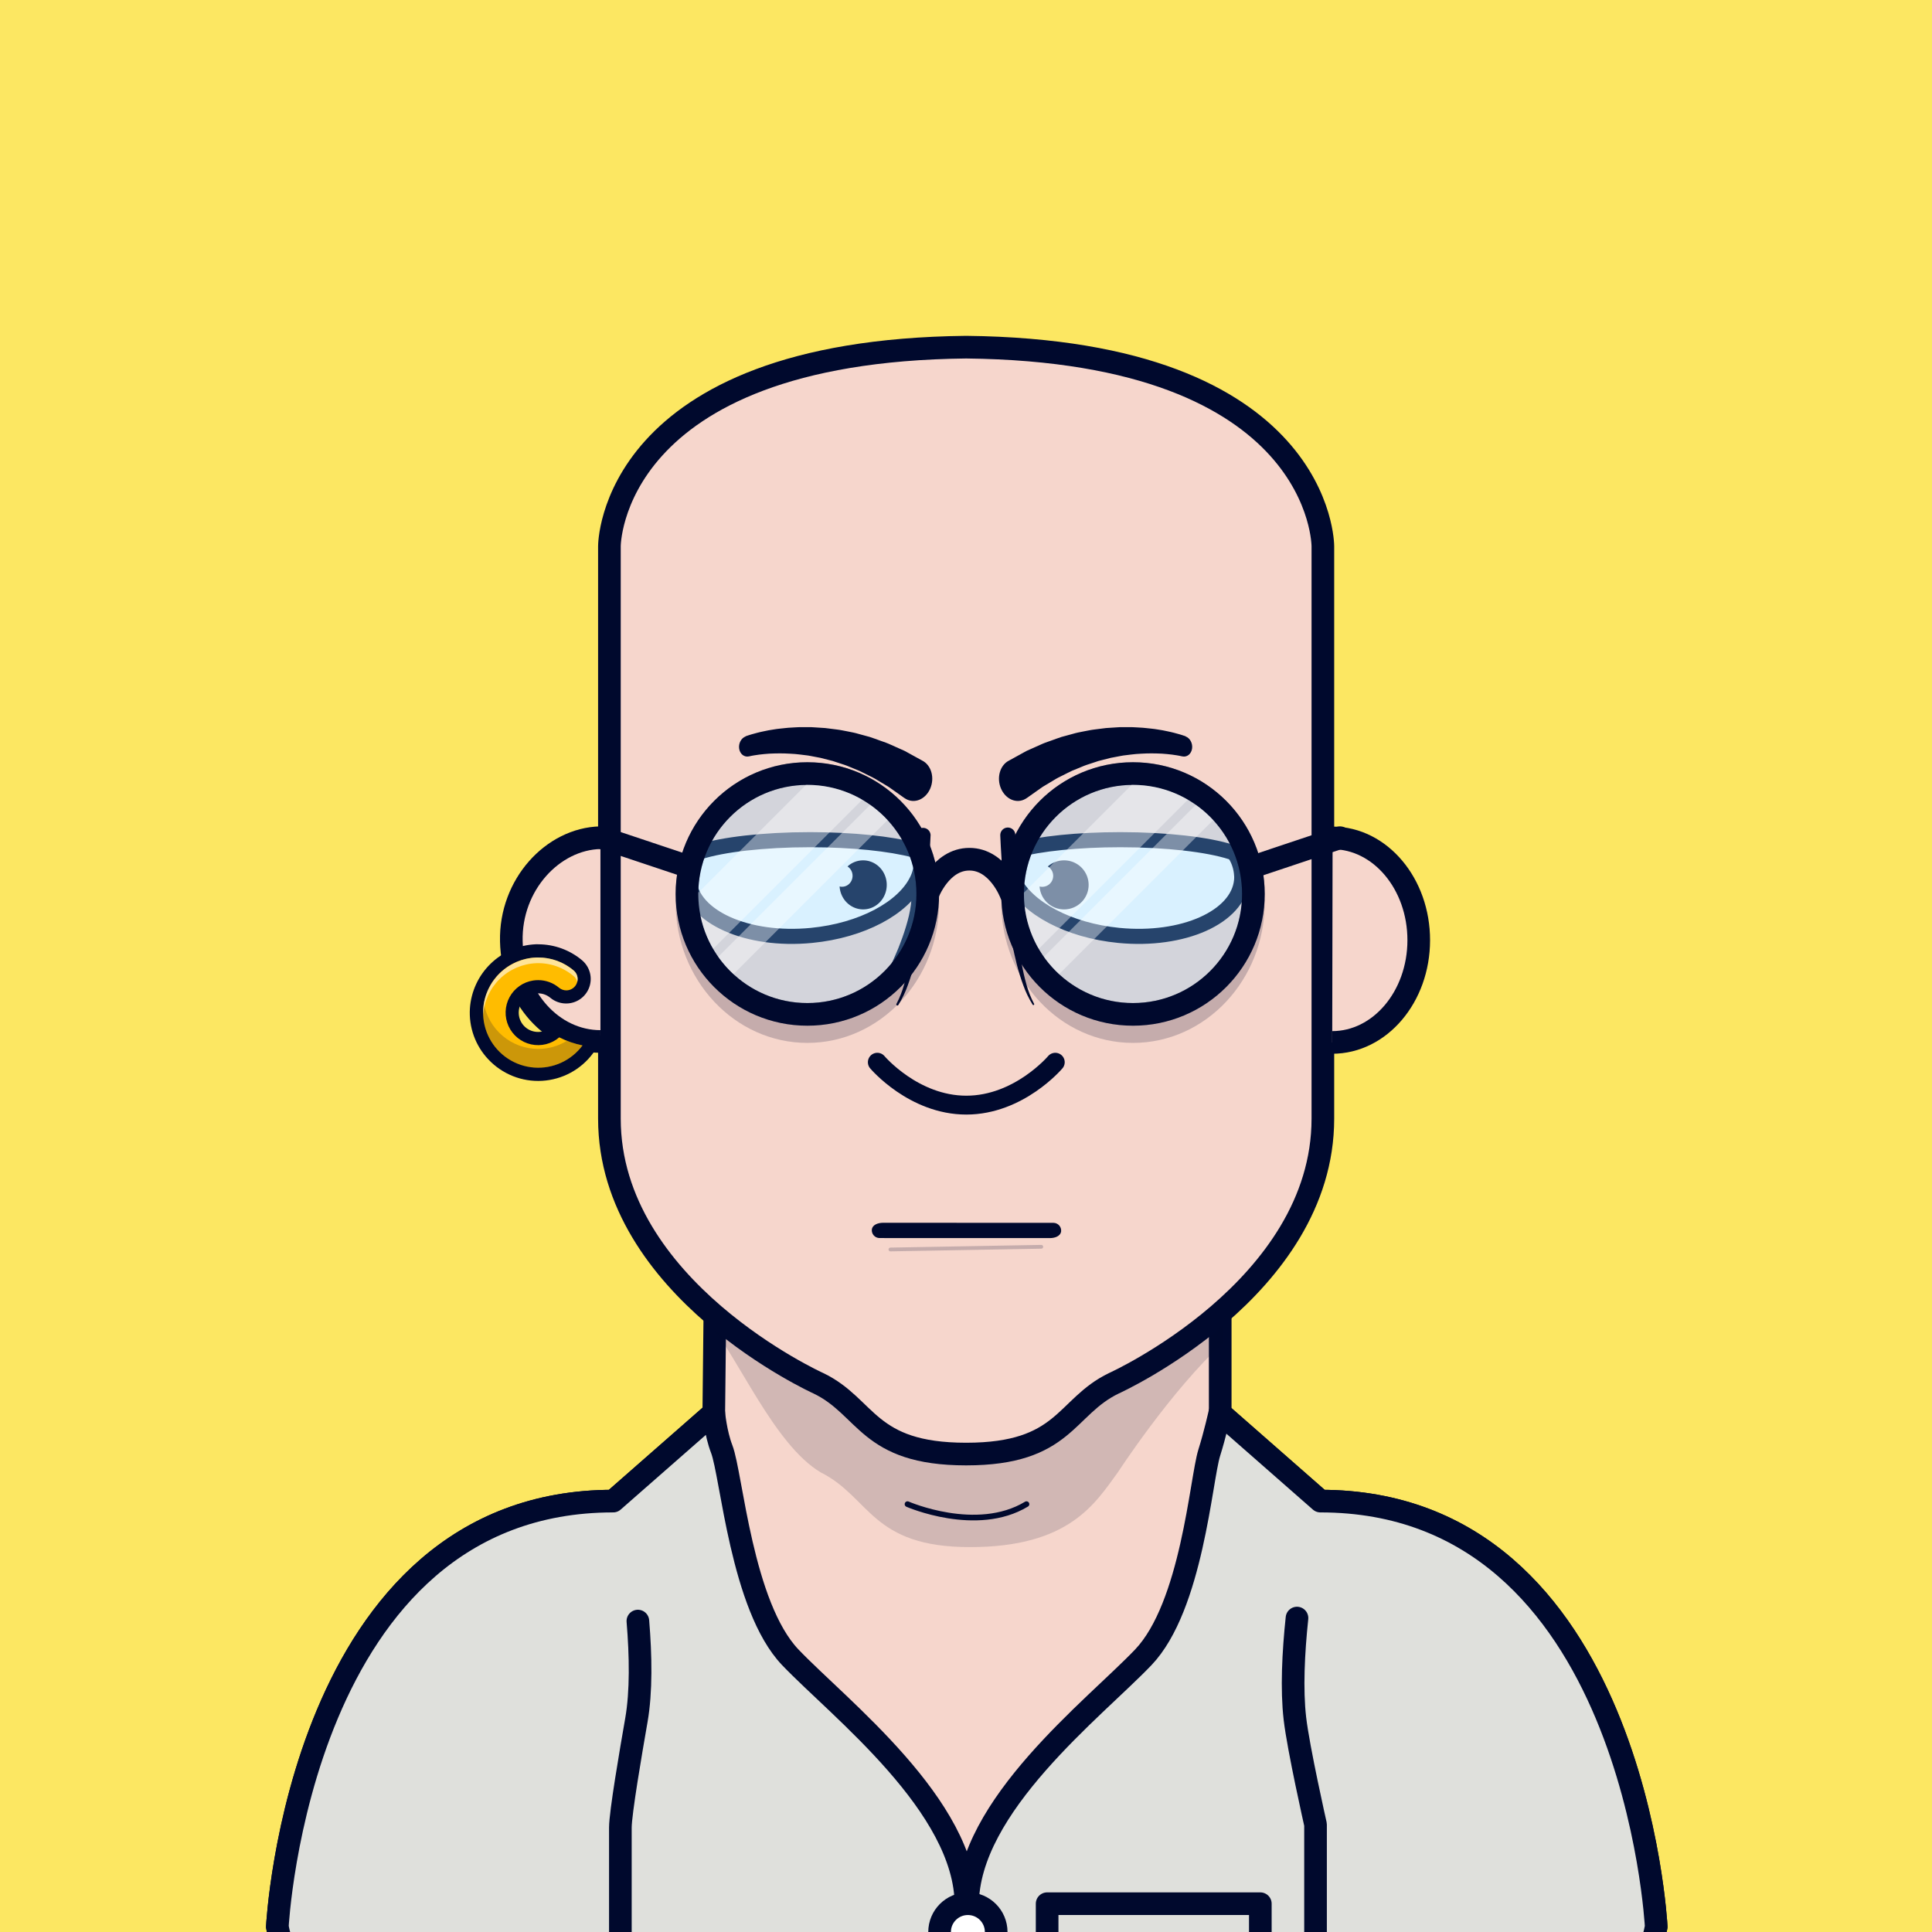 <?xml version="1.0" encoding="UTF-8" standalone="no"?>
<svg id="container" version="1.1" width="1024" height="1024" viewbox="0 0 1024 1024" xmlns="http://www.w3.org/2000/svg">
	<rect width="100%" height="100%" fill="#808080" stroke="none"/>
	<svg width="1024" height="1024" viewbox="0 0 1024 1024" xmlns="http://www.w3.org/2000/svg">
<rect cx="0" cy="0" width="1024" height="1024" stroke="none" fill="#FCE762" /></svg>	<svg width="1024" height="1024" viewBox="0 0 1024 1024" fill="none" xmlns="http://www.w3.org/2000/svg">
<g id="FLESH-BASE-BIG-NOSE" clip-path="url(#clip0)">
<g id="Group 39">
<g id="FLESH">
<g id="FLESH copy 6">
<path id="Vector" d="M379.13 674.22H646.74V749.06L699.82 795.62C866.34 795.62 877.82 1021.2 877.82 1021.2C872.08 1052.37 849.11 1051.79 849.11 1051.79H175.71C175.71 1051.79 152.71 1052.37 147 1021.2C147 1021.2 158.48 795.62 325 795.62L378.32 748.86L379.13 674.22Z" fill="#F6D6CC" stroke="#00092D" stroke-width="12" stroke-miterlimit="10"/>
<path id="Vector_2" opacity="0.15" d="M376 701.63C390.91 718.69 410.17 765.63 435 780.4C461.38 793.61 461.6 820 514.15 820C566.7 820 580.39 796.91 592.49 780.37C592.49 780.37 620.7 736.91 648.64 711.37V680H379.64L376 701.63Z" fill="#00092D"/>
<path id="Vector_3" d="M512.08 184C322.62 186.05 323 289.531 323 289.531V592.881C323 683.111 433.74 733.151 433.74 733.151C459.85 745.661 459.56 770.68 512.08 770.68C564.6 770.68 564.3 745.681 590.41 733.151C590.41 733.151 701.15 683.151 701.15 592.881V289.531C701.15 289.531 701.54 186.05 512.08 184Z" fill="#F6D6CC" stroke="#00092D" stroke-width="12" stroke-linecap="round" stroke-linejoin="round"/>
</g>
<g id="ARMS">
<path id="Vector_4" d="M696.34 967.05L696.45 1051.31" stroke="#00092D" stroke-width="12" stroke-linecap="round" stroke-linejoin="round"/>
<path id="Vector_5" d="M328 968.689V1051.31" stroke="#00092D" stroke-width="12" stroke-linecap="round" stroke-linejoin="round"/>
</g>
<path id="Vector_6" d="M481 797.23C481 797.23 517.6 813.23 544.06 797.23" stroke="#00092D" stroke-width="3" stroke-linecap="round" stroke-linejoin="round"/>
</g>
<g id="NOSE copy">
<path id="Vector_7" d="M559.32 563C559.32 563 540.13 585.74 512.16 585.74C484.19 585.74 465 563 465 563" stroke="#00092D" stroke-width="10" stroke-linecap="round" stroke-linejoin="round"/>
</g>
</g>
<g id="Group 5">
<g id="EARS-ROUND">
<g id="Vector_8">
<path d="M318.244 552C292.744 552 271.674 528.79 271.014 498.87C270.354 468.95 292.974 444.55 318.244 444" fill="#F6D6CC"/>
<path d="M318.244 552C292.744 552 271.674 528.79 271.014 498.87C270.354 468.95 292.974 444.55 318.244 444" stroke="#00092D" stroke-width="12" stroke-miterlimit="10"/>
</g>
<g id="Vector_9">
<path d="M706.104 552.51C731.374 552.51 751.914 528.33 751.964 498.4C752.014 468.47 731.575 444.16 706.305 444.11" fill="#F6D6CC"/>
<path d="M706.104 552.51C731.374 552.51 751.914 528.33 751.964 498.4C752.014 468.47 731.575 444.16 706.305 444.11" stroke="#00092D" stroke-width="12" stroke-miterlimit="10"/>
</g>
</g>
</g>
<g id="Group 65">
<g id="Group 64">
<circle id="Ellipse 7" opacity="0.2" cx="399.5" cy="1009.5" r="28.5" fill="#00092D"/>
<circle id="Ellipse 9" opacity="0.2" cx="399.5" cy="1009.5" r="6.5" fill="#00092D"/>
</g>
<g id="Group 63">
<circle id="Ellipse 8" opacity="0.2" cx="624.5" cy="1009.5" r="28.5" fill="#00092D"/>
<circle id="Ellipse 10" opacity="0.2" cx="624.5" cy="1009.5" r="6.5" fill="#00092D"/>
</g>
</g>
</g>
<defs>
<clipPath id="clip0">
<rect width="1024" height="1024" fill="white"/>
</clipPath>
</defs>
</svg>
	<svg width="1024" height="1024" viewBox="0 0 1024 1024" fill="none" xmlns="http://www.w3.org/2000/svg">
<g id="NONE">
</g>
</svg>
	<svg width="1024" height="1024" viewBox="0 0 1024 1024" fill="none" xmlns="http://www.w3.org/2000/svg">
<g id="MOUTH-STRAIGHT">
<g id="STRAIGHT">
<path id="Vector" opacity="0.2" d="M551.9 660.824L471.942 662.25" stroke="#00092D" stroke-width="2" stroke-linecap="round" stroke-linejoin="round"/>
<path id="Vector_2" d="M466.174 656.192L536.635 656.216L556.638 656.219C558.898 656.178 562.004 655.363 562.416 652.685C562.478 652.112 562.418 651.532 562.241 650.983C562.064 650.434 561.774 649.928 561.389 649.499C561.004 649.069 560.533 648.725 560.007 648.489C559.481 648.252 558.911 648.129 558.334 648.127L487.873 648.104L467.87 648.101C465.61 648.141 462.504 648.957 462.092 651.634C462.032 652.208 462.093 652.787 462.27 653.335C462.448 653.883 462.738 654.388 463.123 654.818C463.507 655.247 463.977 655.591 464.503 655.828C465.028 656.065 465.597 656.189 466.174 656.192Z" fill="#00092D"/>
</g>
</g>
</svg>
	<svg width="1024" height="1024" viewBox="0 0 1024 1024" fill="none" xmlns="http://www.w3.org/2000/svg">
<g id="NONE">
</g>
</svg>
	<svg width="1024" height="1024" viewBox="0 0 1024 1024" fill="none" xmlns="http://www.w3.org/2000/svg">
<g id="EYES-FROWN-ROUND">
<g id="Group 21">
<g id="Vector">
<path d="M365.023 463.979C364.978 464.896 364.998 465.815 365.083 466.729C366.963 486.079 396.083 499.089 430.083 495.789C456.863 493.189 478.693 481.259 485.853 466.849C487.783 463.135 488.619 458.95 488.263 454.779C488.144 453.788 487.728 452.857 487.069 452.107C486.411 451.357 485.541 450.825 484.573 450.579C471.963 447.219 451.913 445.049 429.323 445.049C404.653 445.049 383.023 447.639 370.783 451.529C369.554 451.925 368.525 452.781 367.913 453.919C366.195 457.017 365.213 460.47 365.043 464.009" fill="white"/>
<path d="M365.023 463.979C364.978 464.896 364.998 465.815 365.083 466.729C366.963 486.079 396.083 499.089 430.083 495.789C456.863 493.189 478.693 481.259 485.853 466.849C487.783 463.135 488.619 458.95 488.263 454.779C488.144 453.788 487.728 452.857 487.069 452.107C486.411 451.357 485.541 450.825 484.573 450.579C471.963 447.219 451.913 445.049 429.323 445.049C404.653 445.049 383.023 447.639 370.783 451.529C369.554 451.925 368.525 452.781 367.913 453.919C366.195 457.017 365.213 460.47 365.043 464.009" stroke="#00092D" stroke-width="8" stroke-miterlimit="10"/>
</g>
<g id="Vector_2">
<path d="M658.124 463.979C658.169 464.896 658.149 465.815 658.064 466.729C656.194 486.079 627.064 499.089 593.064 495.789C566.294 493.189 544.455 481.259 537.295 466.849C535.365 463.135 534.529 458.95 534.884 454.779C535 453.789 535.414 452.857 536.071 452.106C536.728 451.356 537.597 450.824 538.564 450.579C551.184 447.219 571.224 445.049 593.814 445.049C618.484 445.049 640.124 447.639 652.354 451.529C653.584 451.925 654.612 452.781 655.224 453.919C656.943 457.017 657.925 460.47 658.094 464.009" fill="white"/>
<path d="M658.124 463.979C658.169 464.896 658.149 465.815 658.064 466.729C656.194 486.079 627.064 499.089 593.064 495.789C566.294 493.189 544.455 481.259 537.295 466.849C535.365 463.135 534.529 458.95 534.884 454.779V454.779C535 453.789 535.414 452.857 536.071 452.106C536.728 451.356 537.597 450.824 538.564 450.579C551.184 447.219 571.224 445.049 593.814 445.049C618.484 445.049 640.124 447.639 652.354 451.529C653.584 451.925 654.612 452.781 655.224 453.919C656.943 457.017 657.925 460.47 658.094 464.009" stroke="#00092D" stroke-width="8" stroke-miterlimit="10"/>
</g>
<path id="Vector_3" d="M457.443 456C454.408 455.996 451.477 457.143 449.199 459.228C450.338 459.948 451.192 461.066 451.609 462.382C452.025 463.698 451.975 465.125 451.469 466.406C450.963 467.688 450.033 468.739 448.847 469.372C447.661 470.005 446.297 470.177 445 469.858C445.161 472.387 446.03 474.812 447.5 476.835C448.971 478.857 450.979 480.389 453.276 481.242C455.574 482.095 458.061 482.231 460.432 481.635C462.803 481.038 464.955 479.734 466.622 477.884C468.29 476.033 469.4 473.717 469.816 471.219C470.233 468.722 469.938 466.152 468.967 463.827C467.996 461.501 466.392 459.521 464.352 458.131C462.312 456.74 459.926 456 457.486 456H457.443Z" fill="#00092D"/>
<path id="Vector_4" d="M563.941 456C560.785 455.998 557.737 457.146 555.367 459.228C556.46 459.876 557.311 460.863 557.79 462.039C558.269 463.215 558.35 464.514 558.02 465.74C557.69 466.966 556.967 468.051 555.963 468.828C554.958 469.606 553.726 470.034 552.456 470.047C551.965 470.044 551.476 469.981 551 469.858C551.167 472.387 552.072 474.812 553.601 476.835C555.13 478.857 557.218 480.389 559.607 481.242C561.996 482.095 564.584 482.231 567.05 481.635C569.516 481.038 571.753 479.734 573.487 477.884C575.221 476.033 576.376 473.717 576.809 471.219C577.242 468.722 576.935 466.152 575.925 463.827C574.916 461.501 573.248 459.521 571.126 458.131C569.005 456.74 566.523 456 563.985 456H563.941Z" fill="#00092D"/>
<path id="Vector_5" d="M493.215 442.889C492.905 450.599 492.374 458.219 491.684 465.889C490.994 473.559 490.114 481.129 488.974 488.709C487.878 496.299 486.397 503.829 484.535 511.269C483.595 514.993 482.46 518.665 481.135 522.269C479.849 525.906 478.173 529.393 476.135 532.669C476.058 532.802 475.931 532.899 475.783 532.938C475.635 532.977 475.477 532.956 475.345 532.879C475.212 532.802 475.115 532.676 475.076 532.528C475.037 532.38 475.058 532.222 475.135 532.089C476.877 528.768 478.255 525.267 479.245 521.649C480.272 518.028 481.11 514.357 481.755 510.649C483.029 503.213 483.923 495.716 484.434 488.189C484.994 480.659 485.284 473.099 485.434 465.549C485.584 457.999 485.505 450.419 485.245 442.919C485.226 442.394 485.311 441.87 485.495 441.378C485.68 440.886 485.959 440.434 486.317 440.05C486.676 439.665 487.106 439.355 487.584 439.137C488.063 438.919 488.579 438.798 489.104 438.779C489.63 438.761 490.154 438.846 490.646 439.03C491.138 439.214 491.59 439.493 491.974 439.852C492.358 440.21 492.669 440.641 492.887 441.119C493.105 441.597 493.226 442.114 493.245 442.639L493.215 442.889Z" fill="#00092D"/>
<path id="Vector_6" d="M538.124 442.83C537.844 450.33 537.784 457.909 537.894 465.459C538.004 473.009 538.283 480.58 538.833 488.11C539.336 495.643 540.221 503.146 541.484 510.59C542.127 514.297 542.961 517.969 543.984 521.59C544.968 525.219 546.346 528.73 548.094 532.06C548.122 532.111 548.139 532.167 548.145 532.225C548.152 532.283 548.146 532.342 548.129 532.397C548.113 532.453 548.085 532.505 548.048 532.55C548.011 532.595 547.965 532.632 547.914 532.66C547.816 532.713 547.702 532.727 547.594 532.699C547.487 532.671 547.393 532.603 547.333 532.51C545.296 529.244 543.62 525.767 542.333 522.14C541.006 518.535 539.868 514.863 538.924 511.14C537.056 503.699 535.564 496.17 534.454 488.58C533.304 481.01 532.454 473.4 531.714 465.77C530.974 458.14 530.484 450.52 530.164 442.77C530.142 442.244 530.224 441.72 530.405 441.227C530.586 440.733 530.863 440.28 531.219 439.893C531.575 439.506 532.003 439.193 532.48 438.972C532.957 438.751 533.473 438.626 533.999 438.604C534.524 438.583 535.048 438.665 535.542 438.846C536.036 439.027 536.489 439.304 536.875 439.66C537.262 440.016 537.575 440.444 537.796 440.921C538.017 441.398 538.142 441.914 538.164 442.439V442.77L538.124 442.83Z" fill="#00092D"/>
<path id="Vector_7" d="M395.17 390.249C395.799 390.015 396.276 389.866 396.801 389.694C397.325 389.523 397.811 389.375 398.323 389.222C399.332 388.912 400.334 388.642 401.33 388.401C402.327 388.16 403.336 387.892 404.332 387.702C405.328 387.512 406.326 387.261 407.329 387.082C409.323 386.784 411.339 386.368 413.337 386.192C415.336 386.017 417.348 385.712 419.346 385.637C421.344 385.563 423.377 385.333 425.349 385.406L428.357 385.399L429.864 385.4L431.364 385.492C433.352 385.619 435.363 385.71 437.36 385.879L443.319 386.625C443.814 386.713 444.312 386.74 444.808 386.827L446.287 387.088L449.243 387.66L452.197 388.252C453.188 388.427 454.145 388.748 455.114 389L460.95 390.587C462.867 391.209 464.752 391.917 466.666 392.61L469.528 393.623C470.495 393.935 471.39 394.418 472.334 394.808L477.909 397.294L479.307 397.916L480.661 398.642L483.362 400.134L488.797 403.123C489.932 403.689 490.945 404.525 491.776 405.582C492.607 406.638 493.239 407.894 493.636 409.274C494.033 410.655 494.186 412.131 494.086 413.618C493.986 415.104 493.635 416.57 493.054 417.928C492.472 419.286 491.673 420.509 490.702 421.525C489.731 422.54 488.61 423.328 487.402 423.841C486.195 424.355 484.927 424.583 483.674 424.513C482.421 424.442 481.208 424.075 480.106 423.432C479.822 423.283 479.548 423.113 479.285 422.922L478.791 422.581L474.309 419.405L472.035 417.805L470.905 417.018L469.735 416.313L465.043 413.506C464.269 413.065 463.512 412.525 462.677 412.144L460.249 410.935C458.626 410.141 457.015 409.278 455.369 408.52L450.358 406.459C449.52 406.139 448.698 405.73 447.833 405.465L445.272 404.628L442.697 403.778L441.409 403.348C440.972 403.22 440.537 403.123 440.097 403.014L434.856 401.675C433.091 401.302 431.305 401.048 429.532 400.664L428.194 400.428L426.844 400.262L424.151 399.929C422.358 399.663 420.549 399.588 418.73 399.471C416.911 399.353 415.102 399.318 413.283 399.302C411.463 399.286 409.647 399.392 407.823 399.446C406.913 399.489 406.009 399.593 405.093 399.666C404.178 399.738 403.283 399.834 402.384 399.959C401.484 400.085 400.578 400.2 399.698 400.359C399.259 400.434 398.82 400.509 398.388 400.595L397.193 400.852L396.866 400.916C395.699 401.158 394.525 400.874 393.58 400.119C392.635 399.365 391.99 398.198 391.776 396.853C391.562 395.509 391.794 394.088 392.426 392.877C393.058 391.666 394.043 390.757 395.181 390.332L395.17 390.249Z" fill="#00092D"/>
<path id="Vector_8" d="M628.419 390.249C627.79 390.015 627.312 389.866 626.788 389.694C626.264 389.523 625.778 389.375 625.265 389.222C624.257 388.912 623.255 388.642 622.259 388.401C621.262 388.16 620.253 387.892 619.257 387.702C618.261 387.512 617.263 387.261 616.26 387.082C614.266 386.784 612.25 386.368 610.252 386.192C608.253 386.017 606.241 385.712 604.243 385.637C602.245 385.563 600.212 385.333 598.24 385.406L595.232 385.399L593.724 385.4L592.225 385.492C590.237 385.619 588.226 385.71 586.228 385.879L580.27 386.625C579.774 386.713 579.277 386.74 578.781 386.827L577.302 387.088L574.346 387.66L571.392 388.252C570.401 388.427 569.444 388.748 568.475 389L562.639 390.587C560.722 391.209 558.837 391.917 556.923 392.61L554.061 393.623C553.094 393.935 552.199 394.418 551.254 394.808L545.679 397.294L544.282 397.916L542.928 398.642L540.227 400.134L534.792 403.123C533.657 403.689 532.644 404.525 531.813 405.582C530.982 406.638 530.35 407.894 529.953 409.274C529.556 410.655 529.403 412.131 529.503 413.618C529.603 415.104 529.954 416.57 530.535 417.928C531.116 419.286 531.916 420.509 532.887 421.525C533.857 422.54 534.979 423.328 536.186 423.841C537.394 424.355 538.662 424.583 539.915 424.513C541.168 424.442 542.381 424.075 543.483 423.432C543.767 423.283 544.041 423.113 544.304 422.922L544.798 422.581L549.28 419.405L551.554 417.805L552.684 417.018L553.854 416.313L558.546 413.506C559.32 413.065 560.077 412.525 560.912 412.144L563.339 410.935C564.963 410.141 566.573 409.278 568.22 408.52L573.231 406.459C574.069 406.139 574.891 405.73 575.756 405.465L578.317 404.628L580.892 403.778L582.179 403.348C582.617 403.22 583.051 403.123 583.492 403.014L588.732 401.675C590.498 401.302 592.284 401.048 594.056 400.664L595.395 400.428L596.745 400.262L599.438 399.929C601.231 399.663 603.04 399.588 604.859 399.471C606.678 399.353 608.486 399.318 610.306 399.302C612.126 399.286 613.942 399.392 615.766 399.446C616.676 399.489 617.58 399.593 618.496 399.666C619.411 399.738 620.306 399.834 621.205 399.959C622.104 400.085 623.011 400.2 623.891 400.359C624.33 400.434 624.769 400.509 625.201 400.595L626.396 400.852L626.723 400.916C627.89 401.158 629.064 400.874 630.009 400.119C630.954 399.365 631.599 398.198 631.813 396.853C632.027 395.509 631.795 394.088 631.163 392.877C630.531 391.666 629.546 390.757 628.408 390.332L628.419 390.249Z" fill="#00092D"/>
</g>
<g id="Group 130">
<path id="Vector_9" d="M487 476.457C487 477.267 486.906 477.75 486.846 478.36C486.786 478.97 486.697 479.502 486.593 480.046C486.409 481.151 486.165 482.214 485.932 483.283C485.435 485.392 484.844 487.457 484.178 489.463C482.869 493.459 481.357 497.353 479.652 501.121C478.847 503.024 477.923 504.837 477.053 506.691C476.184 508.546 475.21 510.316 474.281 512.128C473.351 513.94 472.348 515.667 471.364 517.419L468.323 522.608C468.217 522.802 468.052 522.937 467.864 522.983C467.677 523.029 467.481 522.982 467.322 522.853C467.163 522.724 467.052 522.524 467.014 522.295C466.976 522.067 467.015 521.83 467.121 521.636L469.868 516.284C470.758 514.472 471.617 512.659 472.492 510.847C473.366 509.035 474.151 507.168 474.976 505.314C475.801 503.459 476.551 501.593 477.242 499.684C478.7 495.929 479.969 492.07 481.043 488.128C481.579 486.171 482.037 484.196 482.394 482.22C482.563 481.236 482.732 480.251 482.841 479.272C482.911 478.783 482.936 478.306 482.985 477.822L483.025 477.128C483.025 477.007 483.025 476.916 483.025 476.808V476.505C483.006 475.865 483.197 475.241 483.556 474.771C483.916 474.302 484.414 474.025 484.941 474.002C485.468 473.978 485.981 474.211 486.367 474.648C486.753 475.084 486.981 475.69 487 476.331V476.457Z" fill="#00092D"/>
<path id="Vector_10" d="M538 476.457C538 477.267 538.094 477.75 538.154 478.36C538.214 478.97 538.303 479.502 538.407 480.046C538.591 481.151 538.835 482.214 539.068 483.283C539.565 485.392 540.156 487.457 540.822 489.463C542.131 493.459 543.643 497.353 545.348 501.121C546.153 503.024 547.077 504.837 547.947 506.691C548.816 508.546 549.79 510.316 550.719 512.128C551.649 513.94 552.652 515.667 553.636 517.419L556.677 522.608C556.783 522.802 556.948 522.937 557.136 522.983C557.323 523.029 557.519 522.982 557.678 522.853C557.837 522.724 557.948 522.524 557.986 522.295C558.024 522.067 557.985 521.83 557.879 521.636L555.132 516.284C554.242 514.472 553.383 512.659 552.508 510.847C551.634 509.035 550.849 507.168 550.024 505.314C549.199 503.459 548.449 501.593 547.758 499.684C546.3 495.929 545.031 492.07 543.957 488.128C543.421 486.171 542.963 484.196 542.606 482.22C542.437 481.236 542.268 480.251 542.159 479.272C542.089 478.783 542.064 478.306 542.015 477.822L541.975 477.128C541.975 477.007 541.975 476.916 541.975 476.808V476.505C541.994 475.865 541.803 475.241 541.444 474.771C541.084 474.302 540.586 474.025 540.059 474.002C539.532 473.978 539.019 474.211 538.633 474.648C538.247 475.084 538.019 475.69 538 476.331V476.457Z" fill="#00092D"/>
</g>
</g>
</svg>
	<svg id="empty-layer"></svg>	<svg id="empty-layer"></svg>	<svg width="1024" height="1024" viewBox="0 0 1024 1024" fill="none" xmlns="http://www.w3.org/2000/svg">
<g id="CLOTHES-PLAIN" clip-path="url(#clip0)">
<g id="PLAIN">
<g id="SHIRT copy 2">
<path id="Vector" d="M147 1021.19C147 1021.19 158.48 795.61 325 795.61L378.32 748.85C378.32 748.85 379.24 759.51 382.52 768.02C387.83 781.8 393.05 851.38 418.91 878.45C444.77 905.52 511.98 957.17 511.98 1009.69V1050.69L175.72 1051.75C175.72 1051.75 152.74 1052.36 147 1021.19Z" fill="#DFE0DC" stroke="#00092D" stroke-width="12" stroke-linecap="round" stroke-linejoin="round"/>
<path id="Vector_2" d="M877.82 1021.19C877.82 1021.19 866.36 795.61 699.82 795.61L646.52 748.85C646.52 748.85 643.98 760.33 640.93 769.97C636.49 784.05 631.78 851.38 605.93 878.45C580.08 905.52 512.82 957.17 512.82 1009.69V1050.69L849.08 1051.75C849.08 1051.75 872.1 1052.36 877.82 1021.19Z" fill="#DFE0DC" stroke="#00092D" stroke-width="12" stroke-linecap="round" stroke-linejoin="round"/>
<path id="BODY" d="M338.09 859.199C339.61 877.509 339.94 896.599 337.3 911.689C334.38 928.429 328.81 960.909 328.81 968.689V1051.3H697.26V967.059C697.26 967.059 688.18 926.899 686.33 910.869C684.54 895.399 685.49 876.019 687.43 857.609" stroke="#00092D" stroke-width="12" stroke-linecap="round" stroke-linejoin="round"/>
</g>
</g>
<path id="Vector_3" d="M668 1009H555V1035H668V1009Z" fill="#DFE0DC" stroke="#00092D" stroke-width="12" stroke-linecap="round" stroke-linejoin="round"/>
<circle id="Ellipse 6" cx="513" cy="1024" r="15" fill="white" stroke="#00092D" stroke-width="12"/>
</g>
<defs>
<clipPath id="clip0">
<rect width="1024" height="1024" fill="white"/>
</clipPath>
</defs>
</svg>
	<svg id="empty-layer"></svg>	<svg width="1024" height="1024" viewBox="0 0 1024 1024" fill="none" xmlns="http://www.w3.org/2000/svg">
<g id="NONE">
</g>
</svg>
	<svg width="1024" height="1024" viewBox="0 0 1024 1024" fill="none" xmlns="http://www.w3.org/2000/svg">
<g id="GLASSES-ROUND">
<g id="Group 159">
<path id="Vector" opacity="0.3" d="M427.92 537.64C463.166 537.64 491.74 509.067 491.74 473.82C491.74 438.573 463.166 410 427.92 410C392.673 410 364.1 438.573 364.1 473.82C364.1 509.067 392.673 537.64 427.92 537.64Z" fill="#80D0FF" stroke="#00092D" stroke-width="12" stroke-linecap="round" stroke-linejoin="round"/>
<path id="Vector_2" d="M427.92 537.64C463.166 537.64 491.74 509.067 491.74 473.82C491.74 438.573 463.166 410 427.92 410C392.673 410 364.1 438.573 364.1 473.82C364.1 509.067 392.673 537.64 427.92 537.64Z" stroke="#00092D" stroke-width="12" stroke-linecap="round" stroke-linejoin="round"/>
<g id="Group 163">
<path id="Vector_3" opacity="0.4" d="M427.919 416H427.219L370.119 473.1C370.119 473.33 370.119 473.56 370.119 473.8C370.112 484.022 372.832 494.06 377.999 502.88L456.999 423.88C448.178 418.716 438.141 415.996 427.919 416Z" fill="white"/>
<path id="Vector_4" opacity="0.4" d="M461.209 426.59L380.689 507.11C383.053 510.451 385.761 513.534 388.769 516.31L470.409 434.66C467.636 431.653 464.552 428.948 461.209 426.59Z" fill="white"/>
</g>
<path id="Vector_5" opacity="0.2" d="M427.92 543.629C409.795 543.608 392.388 536.545 379.373 523.933C366.357 511.32 358.751 494.144 358.16 476.029C358.16 476.809 358.1 477.589 358.1 478.379C358.1 519.379 389.42 552.759 427.92 552.759C466.42 552.759 497.74 519.389 497.74 478.379C497.74 477.589 497.74 476.809 497.68 476.029C497.088 494.144 489.482 511.32 476.466 523.933C463.451 536.545 446.044 543.608 427.92 543.629Z" fill="#00092D"/>
<path id="Vector_6" opacity="0.3" d="M600.509 537.64C635.756 537.64 664.329 509.067 664.329 473.82C664.329 438.573 635.756 410 600.509 410C565.263 410 536.689 438.573 536.689 473.82C536.689 509.067 565.263 537.64 600.509 537.64Z" fill="#80D0FF" stroke="#00092D" stroke-width="12" stroke-linecap="round" stroke-linejoin="round"/>
<path id="Vector_7" d="M600.509 537.64C635.756 537.64 664.329 509.067 664.329 473.82C664.329 438.573 635.756 410 600.509 410C565.263 410 536.689 438.573 536.689 473.82C536.689 509.067 565.263 537.64 600.509 537.64Z" stroke="#00092D" stroke-width="12" stroke-linecap="round" stroke-linejoin="round"/>
<g id="Group 164">
<path id="Vector_8" opacity="0.4" d="M600.511 416H599.811L542.711 473.1C542.711 473.33 542.711 473.56 542.711 473.8C542.704 484.022 545.424 494.06 550.591 502.88L629.591 423.88C620.77 418.716 610.732 415.996 600.511 416Z" fill="white"/>
<path id="Vector_9" opacity="0.4" d="M633.801 426.59L553.281 507.11C555.645 510.451 558.353 513.534 561.361 516.31L643.001 434.66C640.228 431.653 637.144 428.948 633.801 426.59Z" fill="white"/>
</g>
<path id="Vector_10" opacity="0.2" d="M600.509 543.629C582.385 543.608 564.978 536.545 551.963 523.933C538.947 511.32 531.341 494.144 530.749 476.029C530.749 476.809 530.689 477.589 530.689 478.379C530.689 519.379 562.009 552.759 600.509 552.759C639.009 552.759 670.329 519.389 670.329 478.379C670.329 477.589 670.329 476.809 670.269 476.029C669.678 494.144 662.072 511.32 649.056 523.933C636.04 536.545 618.634 543.608 600.509 543.629Z" fill="#00092D"/>
<path id="Vector_11" d="M365.22 459.449L319 444" stroke="#00092D" stroke-width="12" stroke-linecap="round" stroke-linejoin="round"/>
<path id="Vector_12" d="M664 459.449L710.22 444" stroke="#00092D" stroke-width="12" stroke-linecap="round" stroke-linejoin="round"/>
<path id="Vector_13" d="M535.86 473.82C535.86 473.82 529.12 455.4 513.8 455.4C498.48 455.4 491.74 473.82 491.74 473.82" stroke="#00092D" stroke-width="12" stroke-linecap="round" stroke-linejoin="round"/>
</g>
</g>
</svg>
	<svg width="1024" height="1024" viewBox="0 0 1024 1024" fill="none" xmlns="http://www.w3.org/2000/svg">
<g id="EARRING-PIRATE">
<g id="Group 71">
<g id="Group">
<g id="Layer 1">
<path id="Vector" d="M285.27 569.45C280.799 569.44 276.377 568.518 272.274 566.74C268.172 564.962 264.475 562.366 261.41 559.11C258.332 555.857 255.96 552.001 254.444 547.787C252.928 543.572 252.3 539.089 252.6 534.62C253.189 526.549 256.723 518.975 262.531 513.339C268.338 507.702 276.015 504.397 284.1 504.05C284.49 504.05 284.88 504.05 285.26 504.05C292.981 504.053 300.452 506.788 306.35 511.77C307.449 512.694 308.32 513.858 308.896 515.173C309.471 516.487 309.736 517.917 309.67 519.35C309.612 520.803 309.221 522.223 308.527 523.5C307.834 524.778 306.857 525.88 305.67 526.72C304.076 527.864 302.162 528.477 300.2 528.47C297.948 528.469 295.768 527.676 294.04 526.23C291.581 524.18 288.482 523.055 285.28 523.05C284.578 523.05 283.876 523.101 283.18 523.2C280.214 523.675 277.483 525.102 275.401 527.268C273.318 529.433 271.998 532.218 271.64 535.2C271.408 537.128 271.591 539.083 272.177 540.934C272.764 542.785 273.74 544.488 275.04 545.93C277.422 548.608 280.759 550.245 284.335 550.488C287.91 550.731 291.438 549.561 294.16 547.23L295.93 545.72L298.01 546.72C301.627 548.56 305.475 549.905 309.45 550.72L314.89 551.81L311.56 556.24C308.506 560.334 304.54 563.659 299.976 565.952C295.413 568.245 290.378 569.443 285.27 569.45Z" fill="#FFBC00"/>
<path id="Vector_2" d="M285.27 507.5C292.164 507.49 298.836 509.936 304.09 514.4C305.007 515.201 305.659 516.261 305.959 517.441C306.259 518.621 306.193 519.865 305.77 521.006C305.347 522.148 304.587 523.133 303.59 523.832C302.593 524.532 301.407 524.911 300.19 524.92C298.756 524.921 297.367 524.414 296.27 523.49C293.188 520.905 289.293 519.489 285.27 519.49C284.393 519.49 283.518 519.553 282.65 519.68C280.012 520.078 277.502 521.083 275.319 522.616C273.135 524.149 271.338 526.168 270.067 528.514C268.797 530.86 268.089 533.469 267.999 536.136C267.909 538.802 268.439 541.453 269.548 543.88C270.657 546.306 272.315 548.442 274.39 550.119C276.465 551.796 278.901 552.968 281.506 553.543C284.111 554.118 286.814 554.08 289.402 553.432C291.99 552.784 294.393 551.545 296.42 549.81C300.319 551.785 304.466 553.225 308.75 554.09C305.806 558.062 301.903 561.222 297.406 563.274C292.909 565.327 287.964 566.205 283.035 565.826C278.106 565.447 273.354 563.823 269.223 561.108C265.092 558.392 261.718 554.673 259.416 550.298C257.114 545.923 255.96 541.036 256.061 536.093C256.162 531.151 257.516 526.315 259.995 522.038C262.474 517.761 265.998 514.183 270.236 511.638C274.475 509.094 279.29 507.667 284.23 507.49H285.23L285.27 507.5ZM285.23 500.49C284.8 500.49 284.37 500.49 283.94 500.49C274.982 500.87 266.476 504.534 260.045 510.782C253.615 517.03 249.708 525.426 249.07 534.37C248.737 539.317 249.431 544.28 251.109 548.945C252.787 553.611 255.412 557.879 258.82 561.48C262.447 565.35 266.881 568.375 271.807 570.341C276.733 572.308 282.031 573.167 287.326 572.859C292.621 572.551 297.784 571.083 302.449 568.558C307.113 566.034 311.166 562.515 314.32 558.25L314.39 558.16L320.76 549.42L310.05 547.26C306.384 546.522 302.835 545.291 299.5 543.6L295.34 541.5L291.8 544.5C289.964 546.087 287.617 546.957 285.19 546.95C282.61 546.957 280.123 545.989 278.226 544.24C276.33 542.491 275.164 540.09 274.963 537.518C274.762 534.945 275.54 532.392 277.142 530.37C278.744 528.347 281.05 527.004 283.6 526.61C284.127 526.539 284.658 526.502 285.19 526.5C287.575 526.494 289.886 527.334 291.71 528.87C294.073 530.821 297.045 531.883 300.11 531.87C302.758 531.866 305.342 531.054 307.516 529.542C309.689 528.029 311.349 525.889 312.274 523.408C313.198 520.926 313.342 518.222 312.688 515.656C312.033 513.09 310.61 510.785 308.61 509.05C302.085 503.532 293.816 500.503 285.27 500.5L285.23 500.49Z" fill="#00092D"/>
<path id="Vector_3" opacity="0.2" d="M285.27 555.95C278.385 555.942 271.724 553.507 266.457 549.074C261.189 544.64 257.653 538.492 256.47 531.71C256.286 532.745 256.163 533.79 256.1 534.84C255.687 541.138 257.325 547.401 260.77 552.691C264.214 557.98 269.279 562.011 275.206 564.181C281.134 566.351 287.604 566.542 293.65 564.727C299.695 562.911 304.989 559.186 308.74 554.11C305.926 553.533 303.168 552.707 300.5 551.64C295.923 554.465 290.649 555.957 285.27 555.95Z" fill="#00092D"/>
<g id="Vector_4" style="mix-blend-mode:overlay" opacity="0.6">
<path d="M284.22 510.51C291.471 510.249 298.558 512.706 304.09 517.4C305.02 518.177 305.681 519.227 305.98 520.4C306.266 519.324 306.24 518.188 305.905 517.126C305.571 516.064 304.941 515.119 304.09 514.4C298.558 509.706 291.471 507.248 284.22 507.51C276.991 507.805 270.125 510.757 264.936 515.8C259.747 520.843 256.601 527.622 256.1 534.84C256.03 535.972 256.03 537.108 256.1 538.24C256.1 538.11 256.1 537.98 256.1 537.84C256.601 530.622 259.747 523.843 264.936 518.8C270.125 513.757 276.991 510.805 284.22 510.51Z" fill="white"/>
</g>
</g>
</g>
</g>
</g>
</svg>
	<svg width="1024" height="1024" viewBox="0 0 1024 1024" fill="none" xmlns="http://www.w3.org/2000/svg">
<g id="NONE">
</g>
</svg>
<style>
                body {
                    margin: 0;
                    padding: 0;
                    display: flex;
                    width: 100%;
                    height:100vh;
                }
                </style></svg>